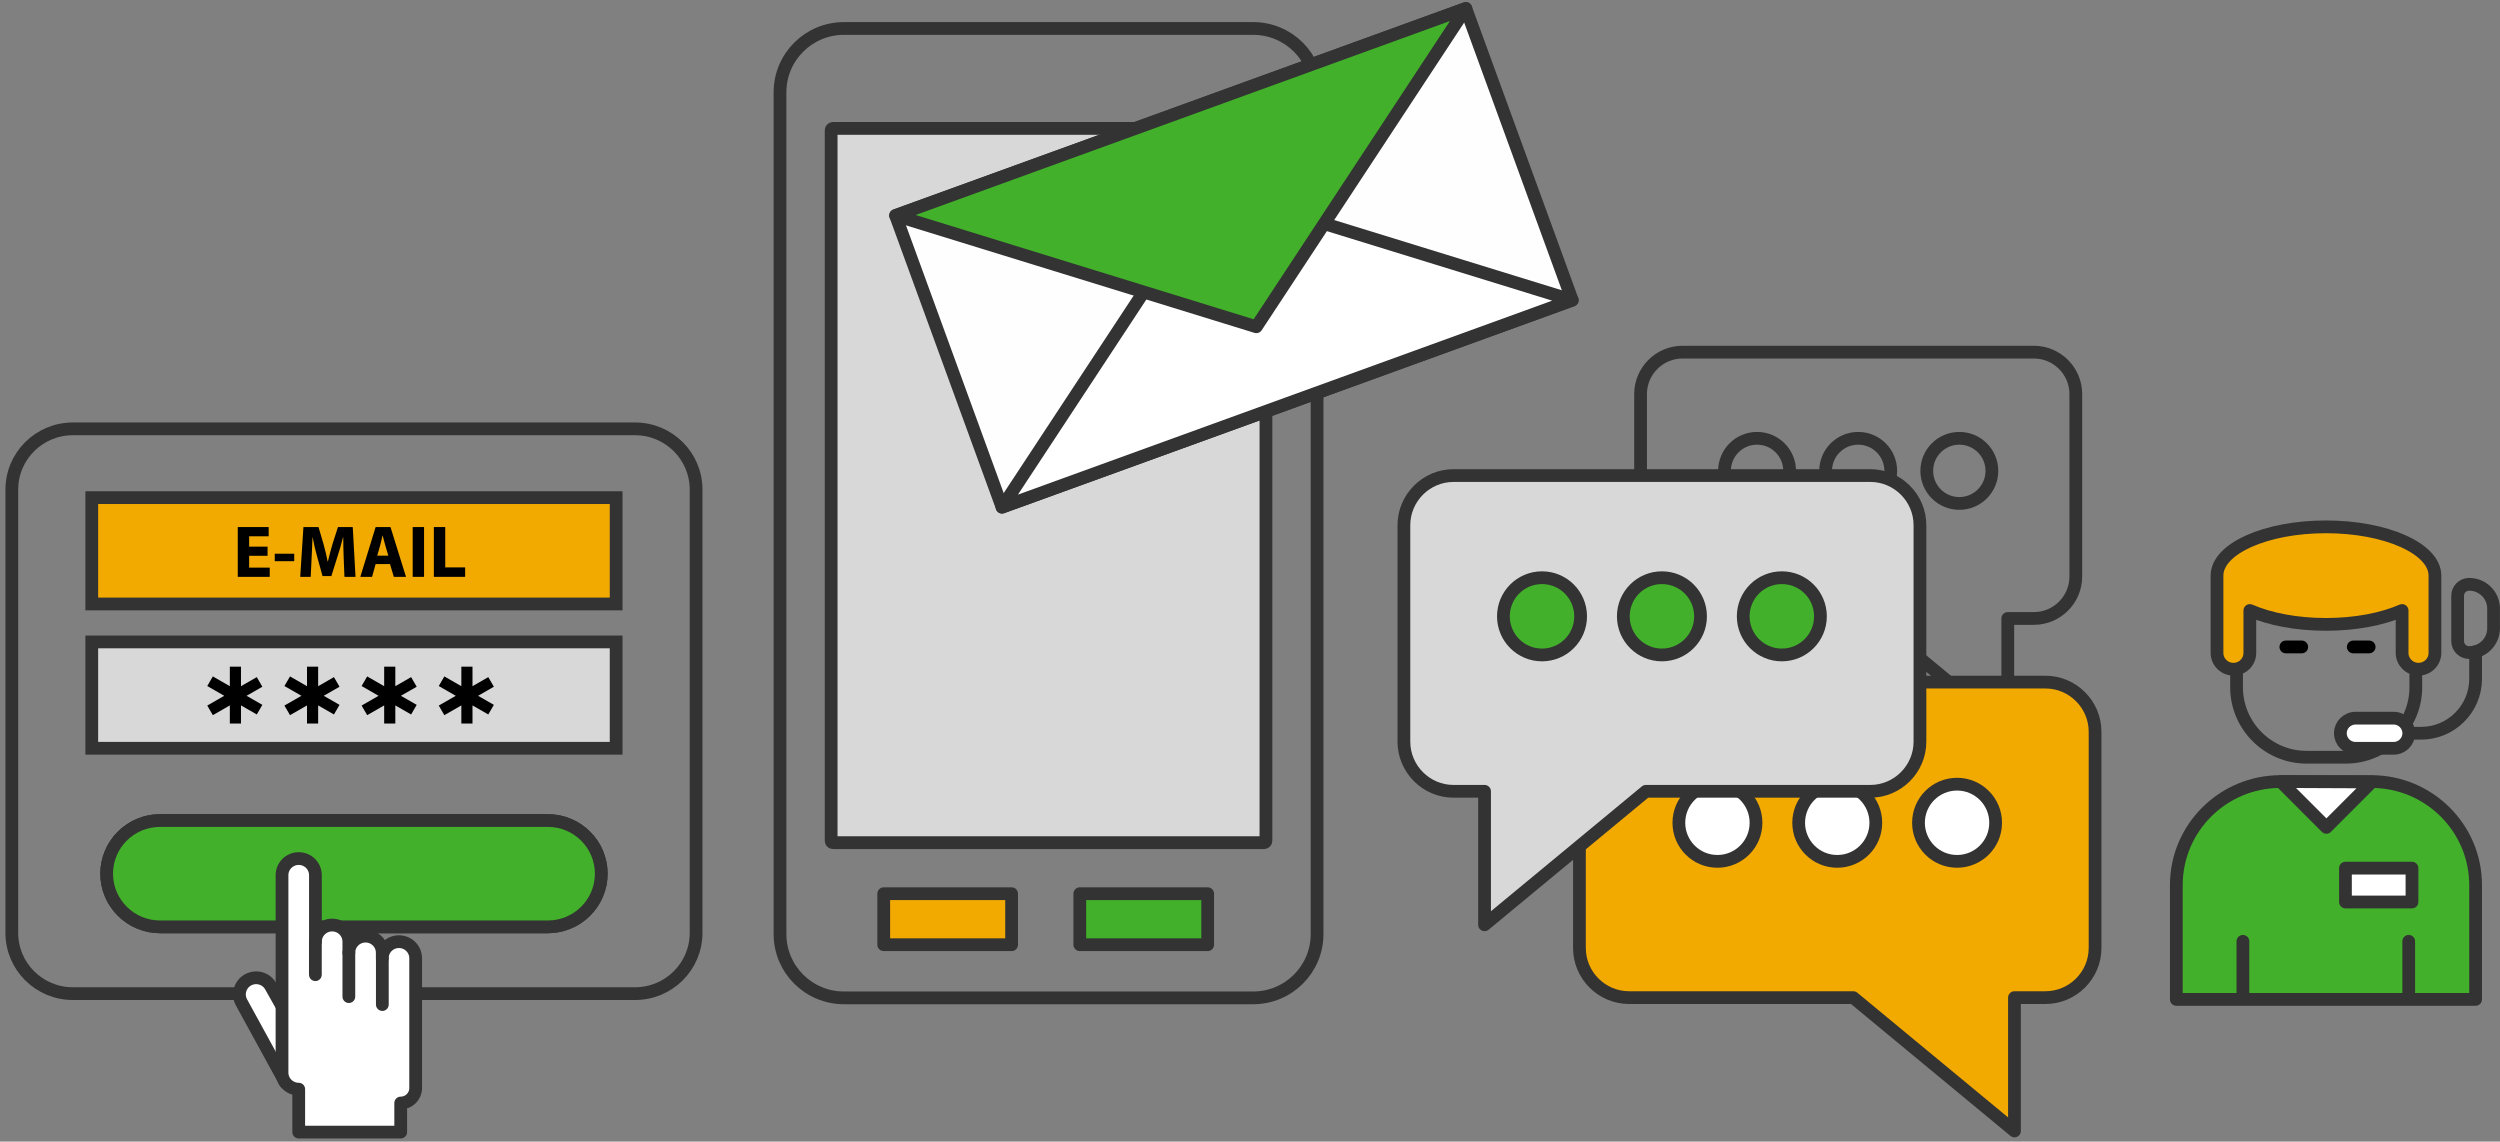 <?xml version="1.0" encoding="UTF-8"?>
<svg width="392px" height="179px" viewBox="0 0 392 179" version="1.1" xmlns="http://www.w3.org/2000/svg" xmlns:xlink="http://www.w3.org/1999/xlink">
    <rect x="0" y="0" width="392" height="179" fill="#808080" stroke="none"/>
    <!-- Generator: Sketch 43.2 (39069) - http://www.bohemiancoding.com/sketch -->
    <title>Group 6</title>
    <desc>Created with Sketch.</desc>
    <defs>
        <path d="M8.512,0.157 C3.882,0.157 0.131,3.889 0.131,8.493 C0.131,13.097 3.882,16.831 8.512,16.831 L69.305,16.831 C73.935,16.831 77.686,13.097 77.686,8.493 C77.686,3.889 73.935,0.157 69.305,0.157 L8.512,0.157 Z" id="path-1"></path>
    </defs>
    <g id="Page-1" stroke="none" stroke-width="1" fill="none" fill-rule="evenodd">
        <g id="Help-Section---Having-trouble-logging-in" transform="translate(-790, -109)">
            <g id="Group-6" transform="translate(791, 110)">
                <g id="Group-2" transform="translate(121, 0)">
                    <g id="Group-5" stroke="#333333" stroke-width="2" stroke-linejoin="round">
                        <path d="M76.199,131.131 L8.625,131.131 C8.459,131.131 8.324,130.997 8.324,130.832 L8.324,19.431 C8.324,19.266 8.459,19.132 8.625,19.132 L76.199,19.132 C76.364,19.132 76.499,19.266 76.499,19.431 L76.499,130.832 C76.499,130.997 76.364,131.131 76.199,131.131 Z" id="Stroke-57" fill="#D8D8D8" stroke-linecap="round"></path>
                        <path d="M74.494,155.465 L10.33,155.465 C4.793,155.465 0.304,150.988 0.304,145.464 L0.304,13.465 C0.304,7.942 4.793,3.464 10.33,3.464 L74.494,3.464 C80.031,3.464 84.518,7.942 84.518,13.465 L84.518,145.464 C84.518,150.988 80.031,155.465 74.494,155.465 Z" id="Stroke-59" stroke-linecap="round"></path>
                        <polygon id="Stroke-61" fill="#FEFEFE" points="124.529 46.065 35.119 78.524 18.43 32.79 107.841 0.33"></polygon>
                        <polygon id="Stroke-65" fill="#FFFFFF" points="67.968 28.617 124.529 46.065 35.12 78.525"></polygon>
                        <polygon id="Stroke-67" fill="#F2A900" stroke-linecap="round" points="16.568 147.131 36.62 147.131 36.62 139.131 16.568 139.131"></polygon>
                        <polygon id="Stroke-69" fill="#42B02A" stroke-linecap="round" points="47.313 147.131 67.365 147.131 67.365 139.131 47.313 139.131"></polygon>
                        <polygon id="Stroke-71" fill="#42B02A" points="74.992 50.237 18.43 32.789 107.84 0.329"></polygon>
                    </g>
                    <g id="Group-3" transform="translate(218.688, 81.44)">
                        <path d="M27.158,36.292 L20.958,36.292 C14.935,36.292 10.005,31.362 10.005,25.335 L10.005,17.155 C10.005,11.129 14.935,6.198 20.958,6.198 L27.158,6.198 C33.182,6.198 38.111,11.129 38.111,17.155 L38.111,25.335 C38.111,31.362 33.182,36.292 27.158,36.292 Z" id="Stroke-1" stroke="#333333" stroke-width="2" stroke-linecap="round" stroke-linejoin="round"></path>
                        <path d="M47.487,19.743 L47.487,24.009 C47.487,28.696 43.653,32.531 38.968,32.531 L37.008,32.531" id="Stroke-3" stroke="#333333" stroke-width="2" stroke-linecap="round" stroke-linejoin="round"></path>
                        <path d="M47.487,74.267 L0.56,74.267 L0.56,56.348 C0.56,47.379 7.879,40.107 16.906,40.107 L31.142,40.107 C40.169,40.107 47.487,47.379 47.487,56.348 L47.487,74.267 Z" id="Stroke-82" stroke="#333333" stroke-width="2" fill="#42B02A" stroke-linecap="round" stroke-linejoin="round"></path>
                        <polygon id="Stroke-83" stroke="#333333" stroke-width="2" fill="#FFFFFF" stroke-linecap="round" stroke-linejoin="round" points="27.077 58.992 37.511 58.992 37.511 53.684 27.077 53.684"></polygon>
                        <path d="M34.631,34.895 L28.66,34.895 C27.347,34.895 26.282,33.837 26.282,32.532 C26.282,31.227 27.347,30.169 28.66,30.169 L34.631,30.169 C35.944,30.169 37.008,31.227 37.008,32.532 C37.008,33.837 35.944,34.895 34.631,34.895" id="Fill-84" fill="#FFFFFF"></path>
                        <path d="M34.631,34.895 L28.66,34.895 C27.347,34.895 26.282,33.837 26.282,32.532 C26.282,31.227 27.347,30.169 28.66,30.169 L34.631,30.169 C35.944,30.169 37.008,31.227 37.008,32.532 C37.008,33.837 35.944,34.895 34.631,34.895 Z" id="Stroke-85" stroke="#333333" stroke-width="2" stroke-linejoin="round"></path>
                        <path d="M28.307,19 L30.795,19" id="Stroke-86" stroke="#000000" stroke-width="2" stroke-linecap="round" stroke-linejoin="round"></path>
                        <path d="M17.734,19 L20.222,19" id="Stroke-87" stroke="#000000" stroke-width="2" stroke-linecap="round" stroke-linejoin="round"></path>
                        <polygon id="Stroke-88" stroke="#333333" stroke-width="2" fill="#FFFFFF" stroke-linecap="round" stroke-linejoin="round" points="16.906 40.107 24.09 47.293 31.208 40.173"></polygon>
                        <path d="M11,65.158 L11,73.349" id="Stroke-89" stroke="#333333" stroke-width="2" stroke-linecap="round" stroke-linejoin="round"></path>
                        <path d="M37,65.158 L37,73.349" id="Stroke-90" stroke="#333333" stroke-width="2" stroke-linecap="round" stroke-linejoin="round"></path>
                        <path d="M46.474,19.882 L46.474,19.882 C48.589,19.882 50.304,18.179 50.304,16.077 L50.304,12.985 C50.304,10.884 48.589,9.179 46.474,9.179 C45.478,9.179 44.669,9.984 44.669,10.975 L44.669,18.087 C44.669,19.078 45.478,19.882 46.474,19.882 Z" id="Stroke-91" stroke="#333333" stroke-width="2" stroke-linejoin="round"></path>
                        <path d="M24.024,0.168 C14.588,0.168 6.939,3.591 6.939,7.815 L6.939,19.935 C6.939,21.349 8.092,22.493 9.514,22.493 C10.936,22.493 12.088,21.349 12.088,19.935 L12.088,13.285 C15.169,14.631 19.379,15.463 24.024,15.463 C28.669,15.463 32.88,14.631 35.96,13.285 L35.96,19.935 C35.96,21.349 37.113,22.493 38.534,22.493 C39.957,22.493 41.109,21.349 41.109,19.935 L41.109,7.815 C41.109,3.591 33.46,0.168 24.024,0.168" id="Fill-92" fill="#FFFFFF"></path>
                        <path d="M24.024,0.168 C14.588,0.168 6.939,3.591 6.939,7.815 L6.939,19.935 C6.939,21.349 8.092,22.493 9.514,22.493 C10.936,22.493 12.088,21.349 12.088,19.935 L12.088,13.285 C15.169,14.631 19.379,15.463 24.024,15.463 C28.669,15.463 32.88,14.631 35.96,13.285 L35.96,19.935 C35.96,21.349 37.113,22.493 38.534,22.493 C39.957,22.493 41.109,21.349 41.109,19.935 L41.109,7.815 C41.109,3.591 33.46,0.168 24.024,0.168 Z" id="Stroke-93" stroke="#333333" stroke-width="2" fill="#F2A900" stroke-linecap="round" stroke-linejoin="round"></path>
                    </g>
                    <g id="Group-4" transform="translate(97.46, 53.843)" stroke="#333333" stroke-width="2" stroke-linejoin="round">
                        <path d="M95.359,42.131 L95.359,59.78 L74.024,42.131 L44.347,42.131 C40.737,42.131 37.782,39.177 37.782,35.564 L37.782,6.941 C37.782,3.329 40.737,0.374 44.347,0.374 L99.463,0.374 C103.073,0.374 106.026,3.329 106.026,6.941 L106.026,35.564 C106.026,39.177 103.073,42.131 99.463,42.131 L95.359,42.131 Z" id="Stroke-5"></path>
                        <path d="M82.657,18.99 C82.657,21.811 84.942,24.097 87.762,24.097 C90.582,24.097 92.869,21.811 92.869,18.99 C92.869,16.169 90.582,13.883 87.762,13.883 C84.942,13.883 82.657,16.169 82.657,18.99 Z" id="Stroke-7"></path>
                        <path d="M66.799,18.99 C66.799,21.811 69.085,24.097 71.905,24.097 C74.724,24.097 77.011,21.811 77.011,18.99 C77.011,16.169 74.724,13.883 71.905,13.883 C69.085,13.883 66.799,16.169 66.799,18.99 Z" id="Stroke-9"></path>
                        <path d="M50.942,18.99 C50.942,21.811 53.227,24.097 56.047,24.097 C58.867,24.097 61.154,21.811 61.154,18.99 C61.154,16.169 58.867,13.883 56.047,13.883 C53.227,13.883 50.942,16.169 50.942,18.99 Z" id="Stroke-11"></path>
                        <path d="M96.409,101.583 L96.409,122.492 L71.131,101.583 L35.973,101.583 C31.695,101.583 28.195,98.083 28.195,93.804 L28.195,59.892 C28.195,55.614 31.695,52.112 35.973,52.112 L101.269,52.112 C105.547,52.112 109.047,55.614 109.047,59.892 L109.047,93.804 C109.047,98.083 105.547,101.583 101.269,101.583 L96.409,101.583 Z" id="Stroke-73" fill="#F2A900"></path>
                        <path d="M81.359,74.167 C81.359,77.509 84.068,80.218 87.407,80.218 C90.748,80.218 93.457,77.509 93.457,74.167 C93.457,70.825 90.748,68.115 87.407,68.115 C84.068,68.115 81.359,70.825 81.359,74.167 Z" id="Stroke-74" fill="#FFFFFF"></path>
                        <path d="M62.572,74.167 C62.572,77.509 65.28,80.218 68.621,80.218 C71.962,80.218 74.669,77.509 74.669,74.167 C74.669,70.825 71.962,68.115 68.621,68.115 C65.28,68.115 62.572,70.825 62.572,74.167 Z" id="Stroke-75" fill="#FFFFFF"></path>
                        <path d="M43.785,74.167 C43.785,77.509 46.493,80.218 49.834,80.218 C53.174,80.218 55.883,77.509 55.883,74.167 C55.883,70.825 53.174,68.115 49.834,68.115 C46.493,68.115 43.785,70.825 43.785,74.167 Z" id="Stroke-76" fill="#FFFFFF"></path>
                        <path d="M13.319,69.235 L13.319,90.162 L38.617,69.235 L73.805,69.235 C78.085,69.235 81.588,65.732 81.588,61.449 L81.588,27.511 C81.588,23.228 78.085,19.725 73.805,19.725 L8.455,19.725 C4.173,19.725 0.671,23.228 0.671,27.511 L0.671,61.449 C0.671,65.732 4.173,69.235 8.455,69.235 L13.319,69.235 Z" id="Stroke-78" fill="#D8D8D8"></path>
                        <path d="M28.382,41.797 C28.382,45.142 25.671,47.853 22.327,47.853 C18.984,47.853 16.274,45.142 16.274,41.797 C16.274,38.452 18.984,35.741 22.327,35.741 C25.671,35.741 28.382,38.452 28.382,41.797 Z" id="Stroke-79" fill="#42B02A"></path>
                        <path d="M47.184,41.797 C47.184,45.142 44.473,47.853 41.129,47.853 C37.786,47.853 35.076,45.142 35.076,41.797 C35.076,38.452 37.786,35.741 41.129,35.741 C44.473,35.741 47.184,38.452 47.184,41.797 Z" id="Stroke-80" fill="#42B02A"></path>
                        <path d="M65.986,41.797 C65.986,45.142 63.275,47.853 59.932,47.853 C56.588,47.853 53.877,45.142 53.877,41.797 C53.877,38.452 56.588,35.741 59.932,35.741 C63.275,35.741 65.986,38.452 65.986,41.797 Z" id="Stroke-81" fill="#42B02A"></path>
                    </g>
                </g>
                <g id="Page-1" transform="translate(0, 66)">
                    <path d="M98.575,88.802 L10.425,88.802 C5.139,88.802 0.853,84.538 0.853,79.279 L0.853,9.767 C0.853,4.508 5.139,0.244 10.425,0.244 L98.575,0.244 C103.861,0.244 108.147,4.508 108.147,9.767 L108.147,79.279 C108.147,84.538 103.861,88.802 98.575,88.802 Z" id="Stroke-1" stroke="#333333" stroke-width="2"></path>
                    <path d="M84.897,78.331 L24.103,78.331 C19.474,78.331 15.722,74.599 15.722,69.994 C15.722,65.391 19.474,61.659 24.103,61.659 L84.897,61.659 C89.526,61.659 93.278,65.391 93.278,69.994 C93.278,74.599 89.526,78.331 84.897,78.331 Z" id="Stroke-3" stroke="#333333" stroke-width="2"></path>
                    <g id="Group-25" transform="translate(13.322, 10.853)">
                        <polygon id="Stroke-22" stroke="#333333" stroke-width="2" fill="#D8D8D8" points="0.068 39.475 82.289 39.475 82.289 22.801 0.068 22.801"></polygon>
                        <polygon id="Stroke-23" stroke="#333333" stroke-width="2" fill="#F2A900" points="0.068 16.849 82.289 16.849 82.289 0.175 0.068 0.175"></polygon>
                        <polygon id="Fill-5" fill="#000000" points="25.941 28.319 23.465 29.741 23.465 26.68 21.716 26.68 21.716 29.741 19.051 28.21 18.176 29.718 20.841 31.248 18.176 32.778 19.051 34.284 21.716 32.754 21.716 35.598 23.465 35.598 23.465 32.755 25.941 34.176 26.815 32.668 24.34 31.248 26.815 29.826"></polygon>
                        <polygon id="Fill-7" fill="#000000" points="38.041 28.319 35.565 29.741 35.565 26.68 33.816 26.68 33.816 29.741 31.151 28.21 30.276 29.718 32.942 31.248 30.276 32.778 31.151 34.284 33.816 32.754 33.816 35.598 35.565 35.598 35.565 32.754 38.041 34.176 38.915 32.668 36.44 31.248 38.915 29.826"></polygon>
                        <polygon id="Fill-9" fill="#000000" points="50.14 28.319 47.665 29.741 47.665 26.68 45.916 26.68 45.916 29.741 43.25 28.21 42.376 29.718 45.04 31.248 42.376 32.778 43.252 34.284 45.916 32.754 45.916 35.598 47.665 35.598 47.665 32.755 50.14 34.176 51.015 32.668 48.539 31.248 51.015 29.826"></polygon>
                        <polygon id="Fill-11" fill="#000000" points="63.115 29.826 62.241 28.319 59.765 29.741 59.765 26.68 58.016 26.68 58.016 29.741 55.351 28.21 54.476 29.718 57.141 31.248 54.476 32.778 55.351 34.284 58.016 32.754 58.016 35.598 59.765 35.598 59.765 32.755 62.241 34.176 63.115 32.668 60.639 31.248"></polygon>
                        <polygon id="Fill-13" fill="#000000" points="24.742 9.296 27.631 9.296 27.631 7.859 24.742 7.859 24.742 6.237 27.806 6.237 27.806 4.789 22.96 4.789 22.96 12.598 27.97 12.598 27.97 11.15 24.742 11.15"></polygon>
                        <polygon id="Fill-15" fill="#000000" points="28.76 10.142 31.812 10.142 31.812 8.971 28.76 8.971"></polygon>
                        <path d="M38.672,4.789 L37.834,7.384 C37.577,8.253 37.31,9.285 37.088,10.189 L37.054,10.189 C36.879,9.272 36.634,8.299 36.389,7.396 L35.62,4.789 L33.256,4.789 L32.755,12.598 L34.398,12.598 L34.537,9.632 C34.596,8.659 34.631,7.454 34.677,6.399 L34.701,6.399 C34.888,7.419 35.155,8.532 35.412,9.446 L36.25,12.471 L37.637,12.471 L38.591,9.423 C38.894,8.508 39.22,7.396 39.464,6.399 L39.499,6.399 C39.499,7.535 39.533,8.67 39.568,9.609 L39.686,12.598 L41.421,12.598 L40.99,4.789 L38.672,4.789 Z" id="Fill-17" fill="#000000"></path>
                        <path d="M45.299,7.616 C45.426,7.164 45.544,6.573 45.66,6.11 L45.683,6.11 C45.8,6.573 45.94,7.153 46.079,7.616 L46.568,9.273 L44.833,9.273 L45.299,7.616 Z M44.576,10.593 L46.825,10.593 L47.431,12.597 L49.34,12.597 L46.906,4.789 L44.576,4.789 L42.178,12.597 L44.018,12.597 L44.576,10.593 Z" id="Fill-18" fill="#000000"></path>
                        <polygon id="Fill-19" fill="#000000" points="50.388 12.598 52.17 12.598 52.17 4.789 50.388 4.789"></polygon>
                        <polygon id="Fill-20" fill="#000000" points="58.611 11.115 55.49 11.115 55.49 4.789 53.707 4.789 53.707 12.597 58.611 12.597"></polygon>
                        <path d="M71.575,67.478 L10.781,67.478 C6.152,67.478 2.4,63.746 2.4,59.141 C2.4,54.538 6.152,50.805 10.781,50.805 L71.575,50.805 C76.204,50.805 79.956,54.538 79.956,59.141 C79.956,63.746 76.204,67.478 71.575,67.478" id="Fill-24" fill="#FFFFFF"></path>
                    </g>
                    <g id="Group-29" transform="translate(15.592, 61.501)">
                        <mask id="mask-2" fill="white">
                            <use xlink:href="#path-1"></use>
                        </mask>
                        <g id="Clip-27"></g>
                        <polygon id="Fill-26" fill="#FFFFFF" mask="url(#mask-2)" points="-547.875 755.5 1196.125 755.5 1196.125 -479.348 -547.875 -479.348"></polygon>
                        <polygon id="Stroke-28" stroke="#333333" stroke-width="2" stroke-linecap="round" stroke-linejoin="round" mask="url(#mask-2)" points="-547.875 755.5 1196.125 755.5 1196.125 -479.348 -547.875 -479.348"></polygon>
                    </g>
                    <g id="Group-48" transform="translate(15.592, 61.501)">
                        <path d="M69.306,16.83 L8.511,16.83 C3.883,16.83 0.131,13.098 0.131,8.493 C0.131,3.89 3.883,0.157 8.511,0.157 L69.306,0.157 C73.934,0.157 77.686,3.89 77.686,8.493 C77.686,13.098 73.934,16.83 69.306,16.83" id="Stroke-30" stroke="#333333" stroke-width="2" fill="#42B02A" stroke-linecap="round" stroke-linejoin="round"></path>
                        <g id="Group-35" transform="translate(20.742, 24.118)">
                            <path d="M7.268,5.853 L5.112,2.027 C4.405,0.772 2.81,0.326 1.548,1.03 C0.286,1.734 -0.164,3.323 0.544,4.579 L7.402,17.102 L15.741,15.902" id="Fill-32" fill="#FFFFFF"></path>
                            <path d="M7.268,5.853 L5.112,2.027 C4.405,0.772 2.81,0.326 1.548,1.03 C0.286,1.734 -0.164,3.323 0.544,4.579 L7.402,17.102 L15.741,15.902" id="Stroke-34" stroke="#333333" stroke-width="2" stroke-linecap="round" stroke-linejoin="round"></path>
                        </g>
                        <g id="Group-39" transform="translate(26.797, 6.03)">
                            <path d="M21.788,17.192 L21.788,36.085 C21.788,37.374 20.737,38.42 19.442,38.42 L19.442,42.981 L3.451,42.981 L3.451,36.248 C2.005,36.248 0.831,35.081 0.831,33.642 L0.831,2.697 C0.831,1.259 2.005,0.091 3.451,0.091 C4.898,0.091 6.07,1.259 6.07,2.697 L6.07,13.121 C6.07,11.683 7.244,10.515 8.691,10.515 C10.137,10.515 11.31,11.683 11.31,13.121 L11.31,14.858 C11.31,13.419 12.482,12.253 13.929,12.253 C15.377,12.253 16.549,13.419 16.549,14.858 L16.549,15.727 C16.549,14.289 17.722,13.121 19.168,13.121 C20.616,13.121 21.788,14.289 21.788,15.727 L21.788,17.192" id="Fill-36" fill="#FFFFFF"></path>
                            <path d="M21.788,17.192 L21.788,36.085 C21.788,37.374 20.737,38.42 19.442,38.42 L19.442,42.981 L3.451,42.981 L3.451,36.248 C2.005,36.248 0.831,35.081 0.831,33.642 L0.831,2.697 C0.831,1.259 2.005,0.091 3.451,0.091 C4.898,0.091 6.07,1.259 6.07,2.697 L6.07,13.121 C6.07,11.683 7.244,10.515 8.691,10.515 C10.137,10.515 11.31,11.683 11.31,13.121 L11.31,14.858 C11.31,13.419 12.482,12.253 13.929,12.253 C15.377,12.253 16.549,13.419 16.549,14.858 L16.549,15.727 C16.549,14.289 17.722,13.121 19.168,13.121 C20.616,13.121 21.788,14.289 21.788,15.727 L21.788,17.192" id="Stroke-38" stroke="#333333" stroke-width="2" stroke-linecap="round" stroke-linejoin="round"></path>
                        </g>
                        <path d="M43.358,21.757 L43.358,29.013" id="Stroke-42" stroke="#333333" stroke-width="2" stroke-linecap="round"></path>
                        <path d="M38.108,20.888 L38.108,27.77" id="Stroke-44" stroke="#333333" stroke-width="2" stroke-linecap="round"></path>
                        <path d="M32.858,19.13 L32.858,24.33" id="Stroke-46" stroke="#333333" stroke-width="2" stroke-linecap="round"></path>
                    </g>
                </g>
            </g>
        </g>
    </g>
</svg>